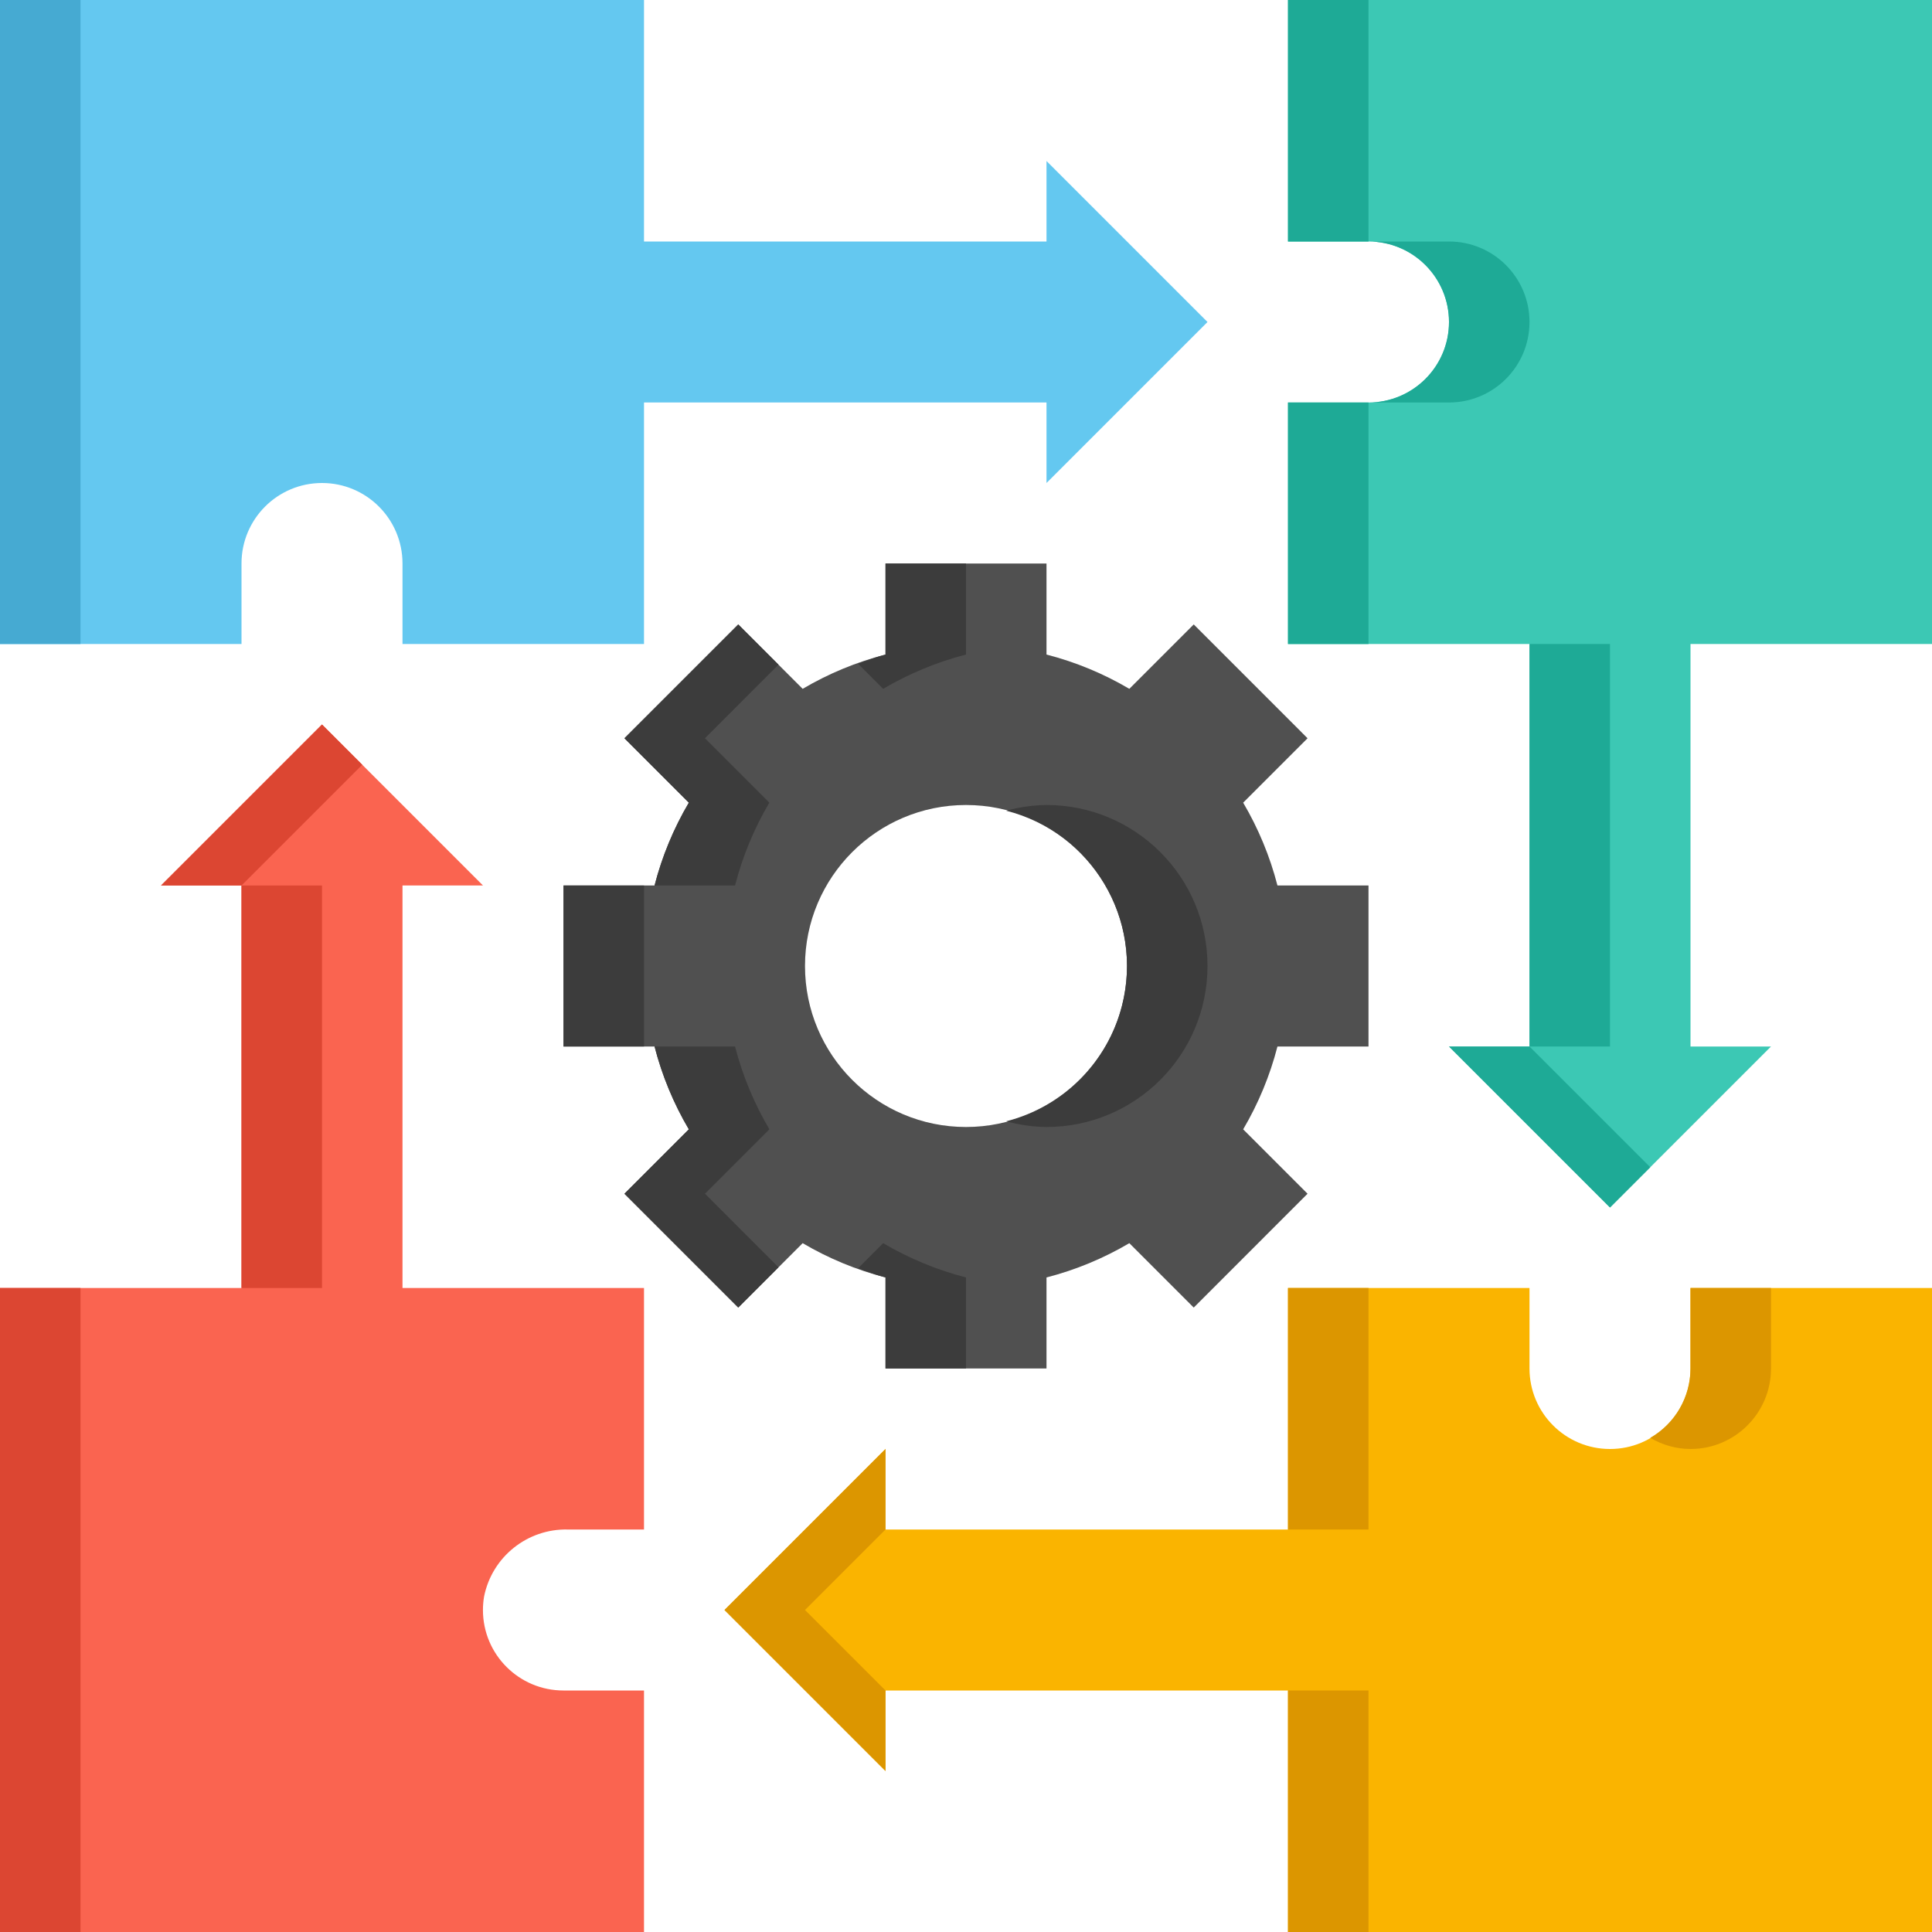 <svg xmlns="http://www.w3.org/2000/svg" xmlns:xlink="http://www.w3.org/1999/xlink" width="1080" zoomAndPan="magnify" viewBox="0 0 810 810" height="1080" preserveAspectRatio="xMidYMid meet" version="1.2"><g id="19f761f643"><path style=" stroke:none;fill-rule:nonzero;fill:#64c8f0;fill-opacity:1;" d="M 506.25 135 L 438.75 67.5 L 438.75 101.25 L 270 101.25 L 270 0 L 0 0 L 0 270 L 101.25 270 L 101.25 236.25 C 101.25 217.609 116.359 202.5 135 202.5 C 153.641 202.5 168.75 217.609 168.75 236.25 L 168.75 270 L 270 270 L 270 168.75 L 438.75 168.75 L 438.75 202.5 Z M 506.25 135 "/><path style=" stroke:none;fill-rule:nonzero;fill:#3cc8b4;fill-opacity:1;" d="M 810 270 L 810 0 L 540 0 L 540 101.25 L 573.75 101.25 C 592.391 101.25 607.5 116.359 607.5 135 C 607.5 153.641 592.391 168.75 573.75 168.75 L 540 168.75 L 540 270 L 641.25 270 L 641.25 438.75 L 607.5 438.75 L 675 506.25 L 742.5 438.75 L 708.75 438.75 L 708.75 270 Z M 810 270 "/><path style=" stroke:none;fill-rule:nonzero;fill:#fab400;fill-opacity:1;" d="M 708.75 540 L 708.75 573.75 C 708.75 592.391 693.641 607.5 675 607.5 C 656.359 607.5 641.25 592.391 641.25 573.75 L 641.25 540 L 540 540 L 540 641.25 L 371.25 641.25 L 371.25 607.5 L 303.75 675 L 371.25 742.5 L 371.25 708.75 L 540 708.75 L 540 810 L 810 810 L 810 540 Z M 708.75 540 "/><path style=" stroke:none;fill-rule:nonzero;fill:#dc9600;fill-opacity:1;" d="M 371.25 641.25 L 371.25 607.5 L 303.75 675 L 371.25 742.5 L 371.25 708.75 L 337.5 675 Z M 371.25 641.25 "/><path style=" stroke:none;fill-rule:nonzero;fill:#fa6450;fill-opacity:1;" d="M 238.055 641.25 L 270 641.25 L 270 540 L 168.75 540 L 168.75 371.25 L 202.5 371.25 L 135 303.75 L 67.5 371.25 L 101.25 371.25 L 101.25 540 L 0 540 L 0 810 L 270 810 L 270 708.75 L 236.25 708.75 C 217.609 708.762 202.488 693.664 202.477 675.023 C 202.477 673.113 202.637 671.211 202.957 669.328 C 206.312 652.703 221.098 640.875 238.055 641.25 Z M 238.055 641.25 "/><path style=" stroke:none;fill-rule:nonzero;fill:#1eaa96;fill-opacity:1;" d="M 540 0 L 573.75 0 L 573.75 101.25 L 540 101.25 Z M 540 0 "/><path style=" stroke:none;fill-rule:nonzero;fill:#1eaa96;fill-opacity:1;" d="M 540 168.75 L 573.75 168.75 L 573.75 270 L 540 270 Z M 540 168.75 "/><path style=" stroke:none;fill-rule:nonzero;fill:#1eaa96;fill-opacity:1;" d="M 641.25 135 C 641.25 116.359 626.141 101.25 607.5 101.25 L 573.75 101.25 C 592.391 101.25 607.5 116.359 607.5 135 C 607.5 153.641 592.391 168.75 573.75 168.75 L 607.5 168.75 C 626.141 168.75 641.25 153.641 641.25 135 Z M 641.25 135 "/><path style=" stroke:none;fill-rule:nonzero;fill:#dc9600;fill-opacity:1;" d="M 708.75 607.5 C 727.391 607.5 742.5 592.391 742.5 573.75 L 742.5 540 L 708.75 540 L 708.75 573.75 C 708.719 585.758 702.285 596.84 691.875 602.824 C 696.984 605.852 702.809 607.465 708.75 607.5 Z M 708.75 607.5 "/><path style=" stroke:none;fill-rule:nonzero;fill:#dc9600;fill-opacity:1;" d="M 540 540 L 573.75 540 L 573.75 641.25 L 540 641.25 Z M 540 540 "/><path style=" stroke:none;fill-rule:nonzero;fill:#dc9600;fill-opacity:1;" d="M 540 708.75 L 573.75 708.75 L 573.75 810 L 540 810 Z M 540 708.75 "/><path style=" stroke:none;fill-rule:nonzero;fill:#46aad2;fill-opacity:1;" d="M 0 0 L 33.75 0 L 33.75 270 L 0 270 Z M 0 0 "/><path style=" stroke:none;fill-rule:nonzero;fill:#dc4632;fill-opacity:1;" d="M 0 540 L 33.75 540 L 33.75 810 L 0 810 Z M 0 540 "/><path style=" stroke:none;fill-rule:nonzero;fill:#dc4632;fill-opacity:1;" d="M 151.875 320.625 L 135 303.75 L 67.5 371.25 L 101.25 371.25 Z M 151.875 320.625 "/><path style=" stroke:none;fill-rule:nonzero;fill:#dc4632;fill-opacity:1;" d="M 101.25 371.25 L 135 371.25 L 135 540 L 101.25 540 Z M 101.25 371.25 "/><path style=" stroke:none;fill-rule:nonzero;fill:#1eaa96;fill-opacity:1;" d="M 641.25 270 L 675 270 L 675 438.75 L 641.25 438.75 Z M 641.25 270 "/><path style=" stroke:none;fill-rule:nonzero;fill:#1eaa96;fill-opacity:1;" d="M 641.25 438.75 L 607.5 438.75 L 675 506.25 L 691.875 489.375 Z M 641.25 438.75 "/><path style=" stroke:none;fill-rule:nonzero;fill:#505050;fill-opacity:1;" d="M 573.75 438.75 L 573.75 371.25 L 535.578 371.25 C 532.438 359.059 527.598 347.367 521.203 336.52 L 548.199 309.52 L 500.48 261.797 L 473.48 288.797 C 462.633 282.402 450.941 277.562 438.75 274.422 L 438.75 236.25 L 371.25 236.25 L 371.25 274.422 C 359.059 277.562 347.367 282.402 336.52 288.797 L 309.52 261.797 L 261.797 309.52 L 288.797 336.52 C 282.402 347.367 277.562 359.059 274.422 371.25 L 236.25 371.25 L 236.25 438.75 L 274.422 438.75 C 277.562 450.941 282.402 462.633 288.797 473.48 L 261.797 500.48 L 309.52 548.203 L 336.52 521.203 C 347.367 527.598 359.059 532.438 371.25 535.578 L 371.25 573.75 L 438.75 573.75 L 438.75 535.578 C 450.941 532.438 462.633 527.598 473.48 521.203 L 500.48 548.203 L 548.199 500.48 L 521.203 473.48 C 527.598 462.633 532.438 450.941 535.578 438.75 Z M 405 472.5 C 367.723 472.5 337.5 442.277 337.5 405 C 337.5 367.723 367.723 337.5 405 337.5 C 442.277 337.5 472.5 367.723 472.5 405 C 472.5 442.277 442.277 472.5 405 472.5 Z M 405 472.5 "/><path style=" stroke:none;fill-rule:nonzero;fill:#3c3c3c;fill-opacity:1;" d="M 370.27 288.797 C 381.117 282.402 392.809 277.562 405 274.422 L 405 236.25 L 371.25 236.25 L 371.25 274.422 C 367.301 275.449 363.555 276.918 359.742 278.27 Z M 370.27 288.797 "/><path style=" stroke:none;fill-rule:nonzero;fill:#3c3c3c;fill-opacity:1;" d="M 370.27 521.203 L 359.742 531.73 C 363.555 533.082 367.301 534.551 371.25 535.578 L 371.25 573.75 L 405 573.75 L 405 535.578 C 392.809 532.438 381.117 527.598 370.27 521.203 Z M 370.27 521.203 "/><path style=" stroke:none;fill-rule:nonzero;fill:#3c3c3c;fill-opacity:1;" d="M 438.75 337.5 C 433.047 337.57 427.375 338.375 421.875 339.895 C 457.832 349.047 479.559 385.613 470.41 421.57 C 464.34 445.414 445.723 464.031 421.875 470.105 C 427.375 471.625 433.047 472.43 438.75 472.5 C 476.027 472.5 506.25 442.277 506.25 405 C 506.25 367.723 476.027 337.5 438.75 337.5 Z M 438.75 337.5 "/><path style=" stroke:none;fill-rule:nonzero;fill:#3c3c3c;fill-opacity:1;" d="M 274.422 371.25 L 308.172 371.25 C 311.312 359.059 316.152 347.367 322.547 336.52 L 295.547 309.52 L 326.395 278.672 L 309.52 261.797 L 261.797 309.52 L 288.797 336.52 C 282.402 347.367 277.562 359.059 274.422 371.25 Z M 274.422 371.25 "/><path style=" stroke:none;fill-rule:nonzero;fill:#3c3c3c;fill-opacity:1;" d="M 295.566 500.461 L 322.566 473.461 C 316.164 462.621 311.32 450.938 308.172 438.75 L 274.422 438.75 C 277.562 450.941 282.402 462.633 288.797 473.48 L 261.797 500.48 L 309.52 548.203 L 326.395 531.328 Z M 295.566 500.461 "/><path style=" stroke:none;fill-rule:nonzero;fill:#3c3c3c;fill-opacity:1;" d="M 236.25 371.25 L 270 371.25 L 270 438.75 L 236.25 438.75 Z M 236.25 371.25 "/></g></svg>